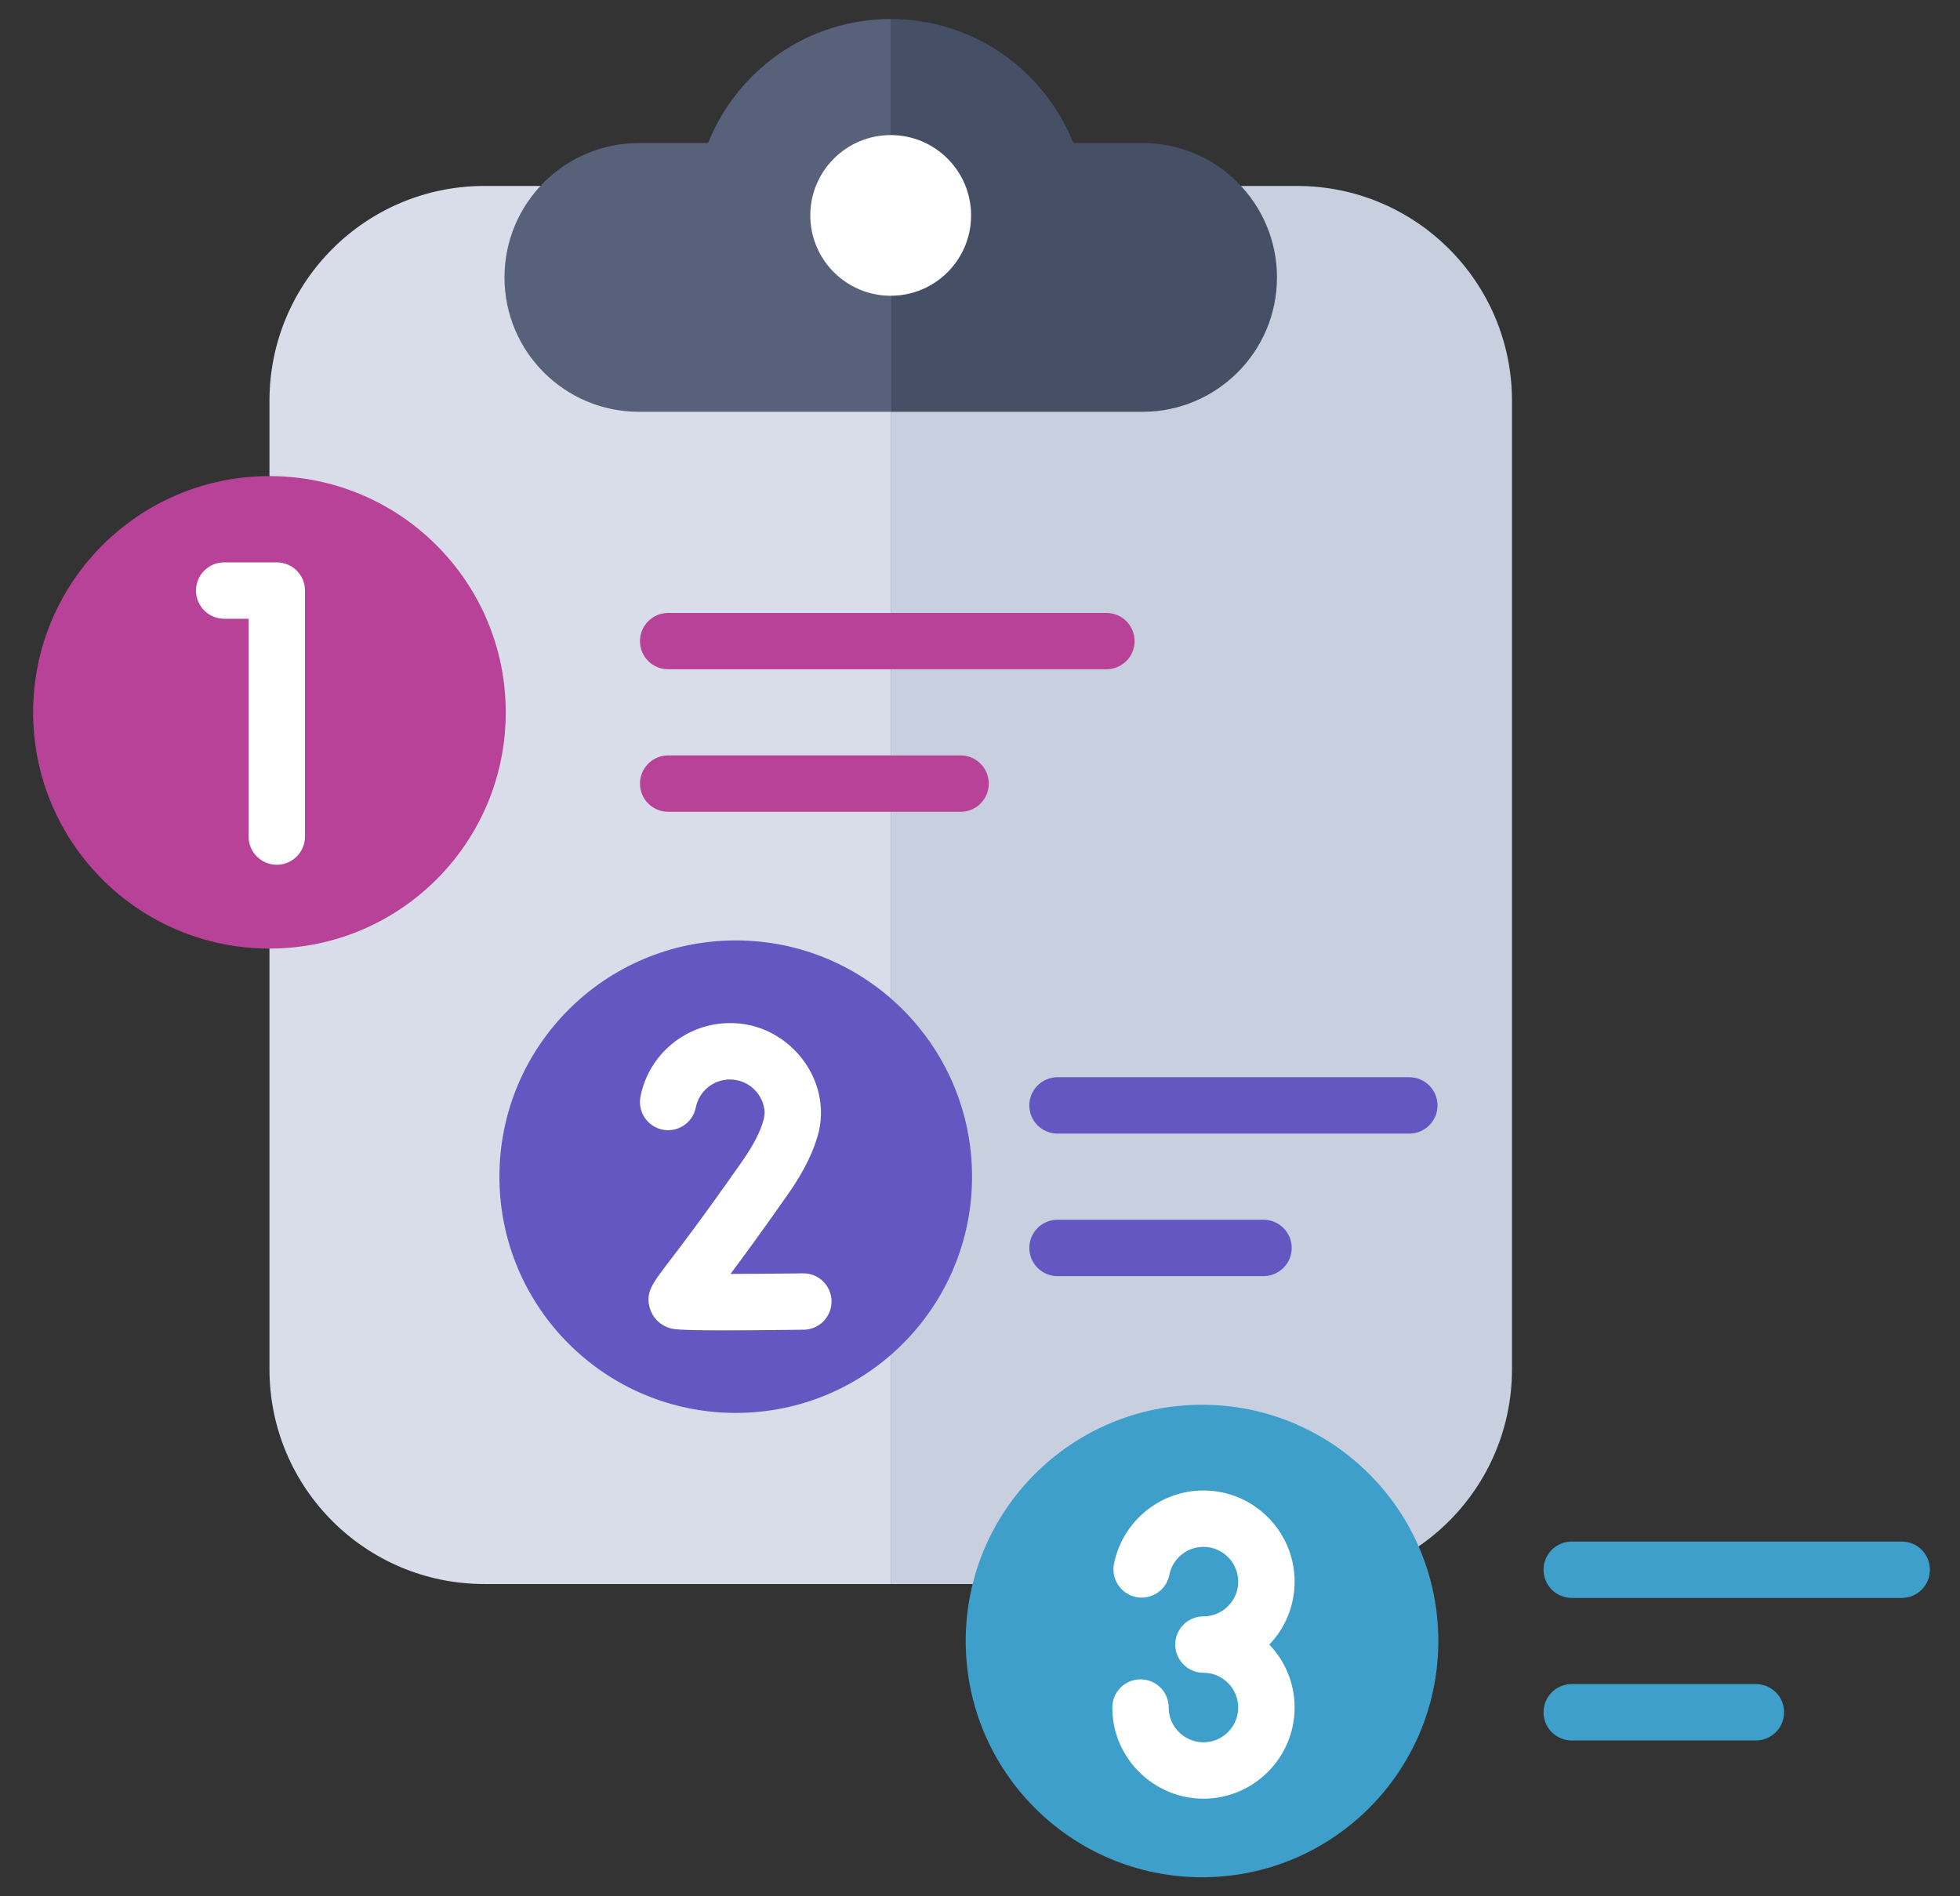 <svg width="31" height="30" viewBox="0 0 31 30" fill="none" xmlns="http://www.w3.org/2000/svg">
<rect x="0" y="0" width="31" height="30" fill="#333333" stroke="none"/>
<g clip-path="url(#clip0_3260_39076)">
<path fill-rule="evenodd" clip-rule="evenodd" d="M14.088 25.06H20.515C22.392 25.06 23.914 23.539 23.914 21.662V6.341C23.914 4.464 22.392 2.942 20.515 2.942H14.088V25.06Z" fill="#C8D0DF"/>
<path d="M4.262 21.662C4.262 23.539 5.783 25.06 7.66 25.06H14.088V2.942H7.66C5.783 2.942 4.262 4.464 4.262 6.341V21.662Z" fill="#D8DDE9"/>
<path fill-rule="evenodd" clip-rule="evenodd" d="M14.088 0.301C15.399 0.301 16.52 1.114 16.976 2.263H18.07C19.244 2.263 20.197 3.215 20.197 4.389C20.197 5.563 19.244 6.515 18.07 6.515H14.088L14.088 0.301Z" fill="#455066"/>
<path d="M14.088 0.301C12.777 0.301 11.656 1.114 11.2 2.263H10.105C8.931 2.263 7.979 3.215 7.979 4.389C7.979 5.563 8.931 6.515 10.105 6.515H14.088L14.088 0.301Z" fill="#57627A"/>
<path d="M14.088 4.679C14.79 4.679 15.359 4.11 15.359 3.408C15.359 2.706 14.79 2.137 14.088 2.137C13.386 2.137 12.816 2.706 12.816 3.408C12.816 4.11 13.386 4.679 14.088 4.679Z" fill="white"/>
<path d="M4.262 15.007C6.326 15.007 7.999 13.334 7.999 11.27C7.999 9.206 6.326 7.532 4.262 7.532C2.198 7.532 0.524 9.206 0.524 11.27C0.524 13.334 2.198 15.007 4.262 15.007Z" fill="#B84297"/>
<path d="M4.378 13.681C4.131 13.681 3.932 13.481 3.932 13.235V9.789H3.546C3.299 9.789 3.1 9.589 3.1 9.343C3.1 9.096 3.299 8.897 3.546 8.897H4.378C4.624 8.897 4.824 9.096 4.824 9.343V13.235C4.824 13.481 4.624 13.681 4.378 13.681Z" fill="white"/>
<path d="M11.637 22.353C13.701 22.353 15.374 20.68 15.374 18.615C15.374 16.551 13.701 14.878 11.637 14.878C9.573 14.878 7.899 16.551 7.899 18.615C7.899 20.68 9.573 22.353 11.637 22.353Z" fill="#6457C1"/>
<path d="M11.454 21.047C10.698 21.047 10.641 21.027 10.582 21.008C10.434 20.959 10.325 20.847 10.28 20.702C10.204 20.455 10.316 20.309 10.56 19.988C10.758 19.73 11.126 19.248 11.742 18.367C11.919 18.114 12.034 17.889 12.082 17.697L12.094 17.603C12.082 17.311 11.84 17.078 11.545 17.078C11.283 17.078 11.056 17.264 11.005 17.52C10.958 17.762 10.723 17.919 10.482 17.872C10.24 17.825 10.083 17.59 10.13 17.349C10.262 16.675 10.857 16.186 11.545 16.186C12.425 16.176 13.139 17.011 12.956 17.879C12.885 18.186 12.722 18.523 12.473 18.879C12.069 19.456 11.77 19.865 11.554 20.154C11.898 20.153 12.311 20.15 12.7 20.145C12.947 20.141 13.149 20.339 13.152 20.585C13.155 20.831 12.958 21.034 12.711 21.037C12.156 21.044 11.751 21.047 11.454 21.047Z" fill="white"/>
<path d="M19.012 29.699C21.076 29.699 22.749 28.026 22.749 25.961C22.749 23.897 21.076 22.224 19.012 22.224C16.948 22.224 15.274 23.897 15.274 25.961C15.274 28.026 16.948 29.699 19.012 29.699Z" fill="#3E9FCB"/>
<path d="M19.034 28.456C18.319 28.456 17.705 27.922 17.606 27.214C17.597 27.148 17.593 27.081 17.593 27.014C17.593 26.767 17.792 26.568 18.038 26.568C18.285 26.568 18.485 26.767 18.485 27.014C18.485 27.04 18.486 27.066 18.49 27.091C18.527 27.36 18.762 27.564 19.034 27.564C19.337 27.564 19.584 27.317 19.584 27.014C19.584 26.711 19.338 26.464 19.034 26.464C18.788 26.464 18.588 26.264 18.588 26.018C18.588 25.771 18.788 25.572 19.034 25.572C19.337 25.572 19.584 25.325 19.584 25.022C19.584 24.719 19.338 24.472 19.034 24.472C18.772 24.472 18.545 24.658 18.495 24.915C18.447 25.157 18.213 25.314 17.971 25.267C17.73 25.219 17.572 24.985 17.619 24.743C17.752 24.069 18.347 23.58 19.034 23.58C19.829 23.58 20.476 24.227 20.476 25.022C20.476 25.408 20.324 25.759 20.076 26.018C20.324 26.277 20.476 26.628 20.476 27.014C20.476 27.809 19.829 28.456 19.034 28.456Z" fill="white"/>
<path d="M17.5 10.588H10.568C10.322 10.588 10.122 10.389 10.122 10.143C10.122 9.896 10.322 9.697 10.568 9.697H17.5C17.746 9.697 17.945 9.896 17.945 10.143C17.945 10.389 17.746 10.588 17.5 10.588Z" fill="#B84297"/>
<path d="M15.193 12.843H10.568C10.322 12.843 10.122 12.643 10.122 12.397C10.122 12.151 10.322 11.951 10.568 11.951H15.193C15.44 11.951 15.639 12.151 15.639 12.397C15.639 12.643 15.44 12.843 15.193 12.843Z" fill="#B84297"/>
<path d="M22.29 17.934H16.726C16.48 17.934 16.28 17.735 16.28 17.488C16.28 17.242 16.48 17.042 16.726 17.042H22.29C22.536 17.042 22.736 17.242 22.736 17.488C22.736 17.735 22.536 17.934 22.29 17.934Z" fill="#6457C1"/>
<path d="M19.983 20.189H16.726C16.48 20.189 16.28 19.989 16.28 19.743C16.28 19.496 16.48 19.297 16.726 19.297H19.983C20.23 19.297 20.43 19.496 20.43 19.743C20.43 19.989 20.23 20.189 19.983 20.189Z" fill="#6457C1"/>
<path d="M30.078 25.28H24.859C24.613 25.28 24.413 25.081 24.413 24.834C24.413 24.588 24.613 24.388 24.859 24.388H30.078C30.325 24.388 30.524 24.588 30.524 24.834C30.524 25.081 30.325 25.28 30.078 25.28Z" fill="#3E9FCB"/>
<path d="M27.772 27.535H24.859C24.613 27.535 24.413 27.335 24.413 27.088C24.413 26.842 24.613 26.643 24.859 26.643H27.772C28.018 26.643 28.218 26.842 28.218 27.088C28.218 27.335 28.018 27.535 27.772 27.535Z" fill="#3E9FCB"/>
</g>
<defs>
<clipPath id="clip0_3260_39076">
<rect width="30" height="30" fill="white" transform="translate(0.524)"/>
</clipPath>
</defs>
</svg>
